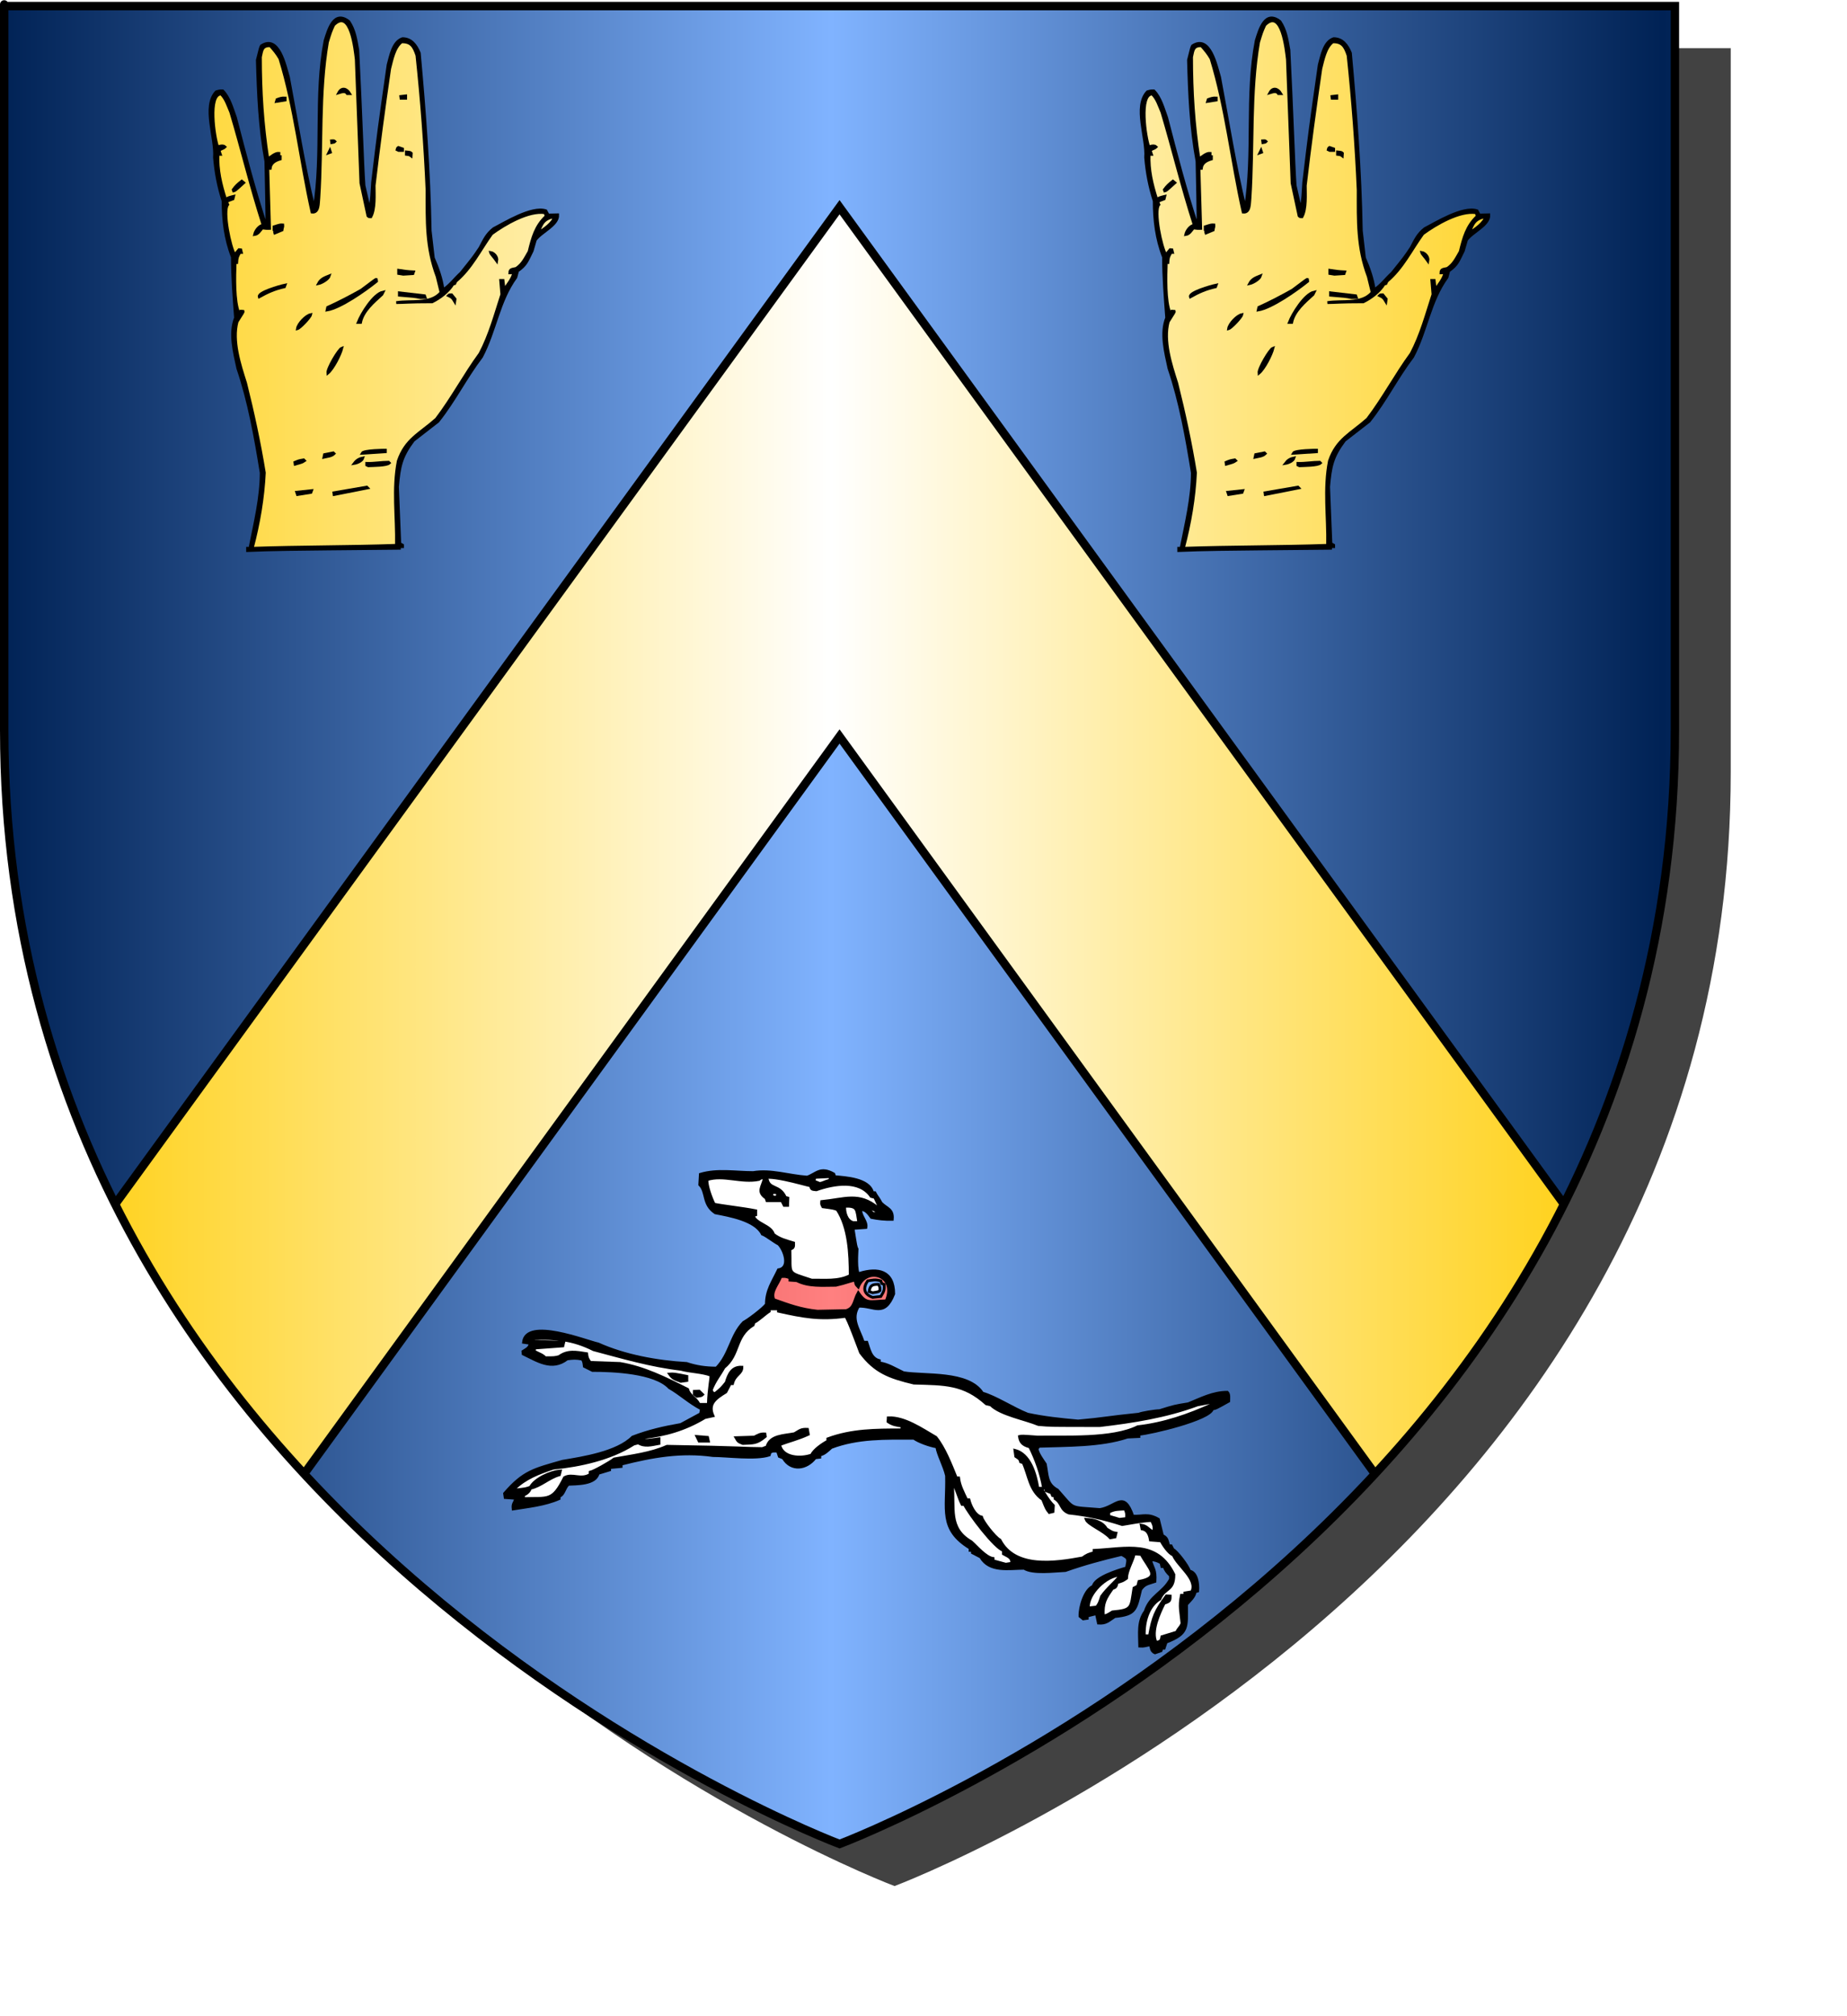 <?xml version="1.0" encoding="UTF-8" standalone="no"?><svg xmlns="http://www.w3.org/2000/svg" xmlns:cc="http://web.resource.org/cc/" xmlns:dc="http://purl.org/dc/elements/1.1/" xmlns:inkscape="http://www.inkscape.org/namespaces/inkscape" xmlns:rdf="http://www.w3.org/1999/02/22-rdf-syntax-ns#" xmlns:sodipodi="http://sodipodi.sourceforge.net/DTD/sodipodi-0.dtd" xmlns:svg="http://www.w3.org/2000/svg" xmlns:xlink="http://www.w3.org/1999/xlink" height="720" id="svg2" inkscape:export-filename="/Users/olivier/Desktop/Blason Rouge/Blason_Vide_3D.png" inkscape:export-xdpi="144" inkscape:export-ydpi="144" inkscape:version="0.44" sodipodi:docbase="D:\Mes documents\Renaud-Notre Lapin" sodipodi:docname="Blason_Vide_3D.svg" sodipodi:version="0.32" version="1.0" width="660">
	<sodipodi:namedview bordercolor="#666666" borderopacity="1.0" gridtolerance="10.0" guidetolerance="10.0" height="660px" id="base" inkscape:current-layer="layer3" inkscape:cx="396.46229" inkscape:cy="478.04383" inkscape:pageopacity="0.0" inkscape:pageshadow="2" inkscape:window-height="712" inkscape:window-width="1024" inkscape:window-x="-4" inkscape:window-y="-4" inkscape:zoom="0.44547727" objecttolerance="10.0" pagecolor="#ffffff" showgrid="false"/>
	<desc id="desc4">Flag of Canton of Valais (Wallis)</desc>
	
	<g id="layer5" style="display:inline"><path d="M 300.000,658.500 C 300.000,658.500 598.500,546.180 598.500,260.728 C 598.500,-24.723 598.500,2.176 598.500,2.176 L 1.500,2.176 L 1.500,260.728 C 1.500,546.180 300.000,658.500 300.000,658.500 z" id="path856" style="display:inline;overflow:visible;visibility:visible;opacity:1;fill:#424242;fill-opacity:1;fill-rule:evenodd;stroke:none;stroke-width:1.5;stroke-linecap:round;stroke-linejoin:round;stroke-miterlimit:4;stroke-dasharray:none;stroke-dashoffset:0;stroke-opacity:1;marker:none;marker-start:none;marker-mid:none;marker-end:none;filter:url(#filter3467)" transform="matrix(1.001,0,0,1,19.356,15.028)"/></g><g id="layer3" inkscape:groupmode="layer" inkscape:label="Fond écu" style="display:inline"><path d="M 300.000,658.500 C 300.000,658.500 598.500,546.180 598.500,260.728 C 598.500,-24.723 598.500,2.176 598.500,2.176 L 1.500,2.176 L 1.500,260.728 C 1.500,546.180 300.000,658.500 300.000,658.500 z" id="path2855" style="fill:url(#linearGradientazur)"/></g>
	<g clip-path="url(#clip1)" id="layer4" inkscape:groupmode="layer" inkscape:label="Meubles" sodipodi:insensitive="true"><g desc="" id="g6" label=""><path d="M 88.468,196.615 C 88.468,196.335 88.468,196.055 88.468,195.795 C 88.749,195.795 89.030,195.795 89.310,195.795 C 91.073,186.905 93.338,177.675 93.338,168.827 C 91.294,156.233 89.030,143.461 84.982,131.547 C 83.739,125.842 81.956,118.934 84.160,113.489 C 83.620,106.122 83.038,98.994 83.038,91.807 C 80.493,85.300 79.712,78.552 79.712,71.786 C 78.028,66.620 77.066,61.415 76.646,56.229 C 77.187,49.262 72.338,38.050 77.267,32.785 C 78.449,32.444 78.449,32.444 79.571,32.444 C 81.936,34.807 82.958,38.731 84.160,42.035 C 87.566,55.209 90.933,68.122 95.282,81.256 C 95.602,80.935 95.001,60.013 95.001,57.611 C 92.777,45.578 92.276,33.445 91.955,21.453 C 93.057,17.008 93.057,17.008 93.398,16.368 C 99.610,12.324 101.854,23.495 103.076,27.579 C 106.042,43.236 108.467,58.912 112.274,74.569 C 115.500,54.728 112.354,34.207 116.161,14.506 C 117.384,10.561 119.347,3.514 124.658,7.699 C 126.722,10.802 127.162,14.005 127.844,17.850 C 128.966,39.532 129.527,58.732 130.068,66.240 C 130.709,69.102 131.371,71.966 132.032,74.848 C 132.934,71.586 132.893,68.302 133.134,65.119 C 135.358,46.479 135.358,46.479 138.684,23.135 C 139.566,20.011 140.367,14.946 143.834,13.805 C 146.919,13.805 148.684,16.127 149.826,18.950 C 151.749,39.953 153.332,61.094 153.713,82.357 C 154.073,85.600 154.454,88.844 154.835,92.087 C 156.318,95.470 157.821,99.574 158.302,103.478 C 160.686,102.097 162.550,99.435 164.713,97.512 C 169.302,91.807 169.302,91.807 171.527,88.483 C 173.090,85.520 173.871,83.678 176.396,81.656 C 180.043,79.794 189.982,73.588 195.052,75.270 C 195.312,75.769 195.593,76.270 195.873,76.791 C 196.995,76.750 198.138,76.730 199.280,76.710 C 199.520,80.354 193.308,82.817 191.285,85.700 C 190.904,86.981 190.523,88.283 190.162,89.584 C 188.359,93.188 188.038,94.610 184.953,96.731 C 184.732,97.492 184.532,98.253 184.331,99.033 C 178.120,107.582 177.018,118.034 172.088,127.384 C 166.417,134.831 162.390,143.079 156.498,150.467 C 153.572,152.730 150.647,154.993 147.722,157.275 C 143.313,163.160 142.692,166.504 142.031,173.832 C 142.291,180.579 142.571,187.346 142.852,194.113 C 143.173,194.293 143.493,194.473 143.834,194.674 C 143.834,194.854 143.834,195.034 143.834,195.234 C 143.454,195.234 143.072,195.234 142.712,195.234 C 142.712,195.414 142.712,195.595 142.712,195.795 C 98.768,196.215 98.768,196.215 88.468,196.615 z" id="path7" style="fill:#000000;stroke:black;stroke-width:1.000"/><path d="M 90.131,195.795 C 92.476,186.965 94.039,177.756 94.460,168.827 C 92.697,157.996 90.392,147.324 87.767,136.834 C 85.643,130.166 82.878,121.697 84.721,114.871 C 86.945,111.387 86.945,111.387 86.865,111.187 C 86.565,111.167 86.264,111.147 85.963,111.126 C 85.743,111.327 85.522,111.527 85.322,111.727 C 83.579,107.563 83.840,98.633 84.020,93.768 C 84.200,93.768 84.380,93.768 84.581,93.768 C 84.681,91.946 84.841,91.627 85.684,90.145 C 85.864,90.145 86.044,90.145 86.244,90.145 C 86.164,89.824 86.084,89.524 86.024,89.224 C 85.803,89.204 85.603,89.183 85.403,89.163 C 84.881,89.765 84.380,90.365 83.880,90.985 C 82.237,88.523 79.471,75.329 81.375,73.047 C 81.095,72.487 81.095,72.487 81.235,71.786 C 81.896,71.525 82.557,71.265 83.238,71.025 C 83.299,70.724 83.379,70.424 83.458,70.124 C 81.796,70.544 81.796,70.544 80.593,71.165 C 78.851,65.719 77.668,60.674 77.888,55.108 C 78.169,55.108 78.449,55.108 78.730,55.108 C 78.590,54.688 78.449,54.268 78.309,53.846 C 78.810,53.026 79.672,53.206 80.393,52.465 C 79.752,51.824 78.469,52.165 77.808,52.525 C 76.526,49.182 74.221,33.565 79.010,33.565 C 80.774,35.328 81.435,37.670 82.477,40.092 C 86.464,53.446 89.691,66.961 94.039,80.414 C 92.596,80.614 91.274,82.357 90.973,83.758 C 92.236,83.578 92.877,82.397 93.679,81.436 C 94.320,81.375 94.740,81.656 96.323,81.576 C 96.103,74.408 95.903,67.261 95.702,60.113 C 95.983,60.113 96.263,60.113 96.544,60.113 C 96.764,58.131 98.387,57.291 100.150,56.770 C 100.150,56.490 100.150,56.209 100.150,55.949 C 99.770,55.949 99.409,55.949 99.048,55.949 C 99.048,55.669 99.048,55.669 99.669,55.449 C 99.669,55.209 99.669,54.968 99.669,54.748 C 98.347,54.627 96.784,56.089 95.702,56.770 C 93.799,44.357 93.057,32.725 93.057,20.352 C 93.618,17.789 93.638,16.307 96.544,16.307 C 97.866,17.809 98.868,18.930 100.010,20.912 C 105.441,38.551 107.385,57.471 111.493,75.749 C 114.037,76.050 113.717,72.366 113.937,70.684 C 115.140,52.165 113.897,33.205 117.002,15.067 C 118.105,11.442 118.105,11.442 119.227,8.940 C 125.359,2.693 126.881,17.749 127.302,21.193 C 127.844,35.928 128.405,50.663 128.966,65.398 C 129.787,69.283 130.629,73.167 131.470,77.071 C 131.812,77.411 131.812,77.411 132.513,77.411 C 134.076,74.569 133.694,69.423 133.694,66.240 C 135.318,52.345 137.222,38.311 139.245,24.516 C 140.047,21.453 140.868,16.828 143.553,14.926 C 146.880,14.926 147.862,16.448 148.983,19.791 C 150.667,35.728 151.890,51.725 152.591,67.901 C 152.591,78.893 152.270,88.303 156.218,98.774 C 156.679,100.655 157.140,102.537 157.601,104.439 C 153.793,108.844 147.020,107.222 141.610,108.063 C 144.395,108.063 146.058,107.784 154.415,107.784 C 157.260,106.402 160.265,104.079 161.848,101.457 C 162.049,101.396 162.269,101.336 162.489,101.277 C 162.610,100.996 162.750,100.715 162.890,100.435 C 168.421,95.810 171.547,89.204 175.695,83.478 C 180.243,80.134 188.860,75.049 194.771,75.970 C 194.891,76.371 195.032,76.791 195.172,77.211 C 191.385,80.695 190.282,84.899 189.060,89.864 C 187.638,92.267 186.816,94.249 184.472,95.850 C 183.170,96.211 182.167,96.011 182.167,97.432 C 182.648,97.412 183.129,97.393 183.630,97.373 C 183.029,99.734 181.546,101.436 180.143,103.478 C 180.003,102.357 179.863,101.256 179.743,100.156 C 179.462,100.156 179.181,100.156 178.901,100.156 C 179.042,101.816 179.181,103.458 179.321,105.140 C 177.018,112.227 175.074,119.575 171.527,126.282 C 165.976,133.870 161.668,142.099 155.937,149.627 C 149.986,154.932 144.956,156.834 142.312,164.642 C 140.347,174.753 141.871,184.342 141.670,194.733 C 124.377,195.335 107.304,195.194 90.131,195.795 z" id="path8" style="fill:url(#linearGradientor);stroke:black;stroke-width:1.000"/><path d="M 106.282,176.595 C 106.182,176.314 106.082,176.034 106.002,175.774 C 107.765,175.573 109.528,175.393 111.292,175.213 C 111.212,175.413 111.132,175.613 111.071,175.834 C 109.468,176.074 107.865,176.334 106.282,176.595 z" id="path9" style="fill:#000000;stroke:black;stroke-width:1.000"/><path d="M 119.367,176.595 C 119.327,176.374 119.307,176.175 119.287,175.974 C 123.194,175.294 127.122,174.613 131.050,173.952 C 131.130,174.032 131.230,174.132 131.330,174.232 C 127.342,175.013 123.355,175.794 119.367,176.595 z" id="path10" style="fill:#000000;stroke:black;stroke-width:1.000"/><path d="M 131.610,166.324 C 131.410,166.224 131.230,166.123 131.050,166.044 C 131.050,165.844 131.050,165.663 131.050,165.483 C 133.775,165.563 136.280,165.063 138.825,165.063 C 138.905,165.143 139.005,165.243 139.105,165.343 C 138.184,166.264 133.213,166.244 131.610,166.324 z" id="path11" style="fill:#000000;stroke:black;stroke-width:1.000"/><path d="M 105.441,165.763 C 105.400,165.543 105.380,165.323 105.360,165.123 C 106.843,164.502 106.843,164.502 108.507,164.222 C 108.586,164.302 108.687,164.402 108.787,164.502 C 107.945,165.063 107.945,165.063 105.441,165.763 z" id="path12" style="fill:#000000;stroke:black;stroke-width:1.000"/><path d="M 126.601,165.483 C 127.423,164.382 128.304,163.821 129.667,163.541 C 129.346,164.602 127.623,165.323 126.601,165.483 z" id="path13" style="fill:#000000;stroke:black;stroke-width:1.000"/><path d="M 115.740,163.261 C 115.801,162.940 115.860,162.641 115.941,162.340 C 116.983,162.120 118.025,161.920 119.086,161.720 C 119.167,161.799 119.268,161.900 119.367,161.999 C 118.445,162.920 116.963,162.981 115.740,163.261 z" id="path14" style="fill:#000000;stroke:black;stroke-width:1.000"/><path d="M 129.386,161.859 C 129.928,160.779 137.662,160.758 137.703,160.758 C 137.703,160.938 137.703,161.118 137.703,161.319 C 134.937,161.500 132.152,161.680 129.386,161.859 z" id="path15" style="fill:#000000;stroke:black;stroke-width:1.000"/><path d="M 117.143,133.229 C 116.963,131.608 121.071,124.701 122.153,124.320 C 121.591,126.603 119.047,131.648 117.143,133.229 z" id="path16" style="fill:#000000;stroke:black;stroke-width:1.000"/><path d="M 106.282,117.373 C 106.543,115.612 109.348,112.688 111.012,112.368 C 110.791,113.369 107.184,117.133 106.282,117.373 z" id="path17" style="fill:#000000;stroke:black;stroke-width:1.000"/><path d="M 127.983,115.151 C 129.186,112.027 133.514,105.021 136.880,104.300 C 136.740,104.579 136.601,104.860 136.460,105.140 C 133.474,107.863 129.707,110.987 128.826,115.151 C 128.545,115.151 128.264,115.151 127.983,115.151 z" id="path18" style="fill:#000000;stroke:black;stroke-width:1.000"/><path d="M 116.863,110.706 C 116.923,110.386 116.983,110.086 117.063,109.785 C 121.171,107.923 125.118,105.861 129.106,103.619 C 134.256,99.734 134.256,99.734 134.456,99.795 C 134.476,99.995 134.496,100.215 134.537,100.435 C 130.389,103.779 121.652,109.905 116.863,110.706 z" id="path19" style="fill:#000000;stroke:black;stroke-width:1.000"/><path d="M 162.489,107.643 C 161.648,106.241 161.507,106.181 160.245,105.561 C 160.526,105.280 160.526,105.280 161.367,105.280 C 161.768,105.781 162.189,106.281 162.610,106.802 C 162.570,107.083 162.530,107.362 162.489,107.643 z" id="path20" style="fill:#000000;stroke:black;stroke-width:1.000"/><path d="M 150.226,106.261 C 148.002,105.841 148.002,105.841 142.712,105.421 C 142.712,105.140 142.712,104.860 142.712,104.579 C 145.698,104.920 148.684,105.260 151.689,105.621 C 151.749,105.821 151.829,106.041 151.910,106.261 C 151.348,106.261 150.787,106.261 150.226,106.261 z" id="path21" style="fill:#000000;stroke:black;stroke-width:1.000"/><path d="M 92.636,105.981 C 92.135,104.439 99.890,102.218 101.834,101.816 C 101.753,102.017 101.674,102.218 101.614,102.418 C 98.107,103.198 95.642,104.320 92.636,105.981 z" id="path22" style="fill:#000000;stroke:black;stroke-width:1.000"/><path d="M 113.797,101.277 C 114.659,99.635 116.021,99.174 117.684,98.494 C 117.343,99.655 114.979,101.036 113.797,101.277 z" id="path23" style="fill:#000000;stroke:black;stroke-width:1.000"/><path d="M 144.115,97.932 C 143.553,97.833 142.993,97.732 142.451,97.652 C 142.451,97.272 142.451,96.892 142.451,96.531 C 144.075,96.791 145.777,97.012 147.722,97.092 C 147.641,97.292 147.581,97.492 147.521,97.712 C 146.379,97.773 145.237,97.853 144.115,97.932 z" id="path24" style="fill:#000000;stroke:black;stroke-width:1.000"/><path d="M 177.518,93.208 C 176.537,91.807 175.415,90.706 175.274,90.145 C 176.416,90.304 177.819,91.706 177.518,93.208 z" id="path25" style="fill:#000000;stroke:black;stroke-width:1.000"/><path d="M 98.207,83.197 C 98.066,82.777 98.066,82.777 98.407,82.276 C 98.248,82.196 98.086,82.136 97.926,82.076 C 97.926,81.696 97.926,81.335 97.926,80.975 C 100.150,80.275 100.150,80.275 101.052,80.335 C 101.133,80.975 100.852,81.375 100.772,82.136 C 99.910,82.476 99.048,82.837 98.207,83.197 z" id="path26" style="fill:#000000;stroke:black;stroke-width:1.000"/><path d="M 192.267,83.197 C 193.629,79.713 194.190,78.172 198.097,77.351 C 197.857,79.533 194.210,82.016 192.267,83.197 z" id="path27" style="fill:url(#linearGradientor);stroke:black;stroke-width:1.000"/><path d="M 83.458,68.181 C 83.399,68.042 83.359,67.901 83.319,67.761 C 84.281,66.420 85.061,65.739 86.385,64.698 C 86.605,64.879 86.846,65.059 87.086,65.259 C 84.020,68.042 84.020,68.042 83.458,68.181 z" id="path28" style="fill:#000000;stroke:black;stroke-width:1.000"/><path d="M 146.900,55.669 C 146.339,55.248 146.339,55.248 145.217,55.108 C 145.217,54.828 145.217,54.547 145.217,54.268 C 146.620,54.407 146.620,54.407 146.960,54.748 C 146.940,55.048 146.919,55.348 146.900,55.669 z" id="path29" style="fill:#000000;stroke:black;stroke-width:1.000"/><path d="M 117.424,54.547 C 117.544,54.268 117.684,53.987 117.825,53.727 C 117.885,53.927 117.944,54.127 118.025,54.327 C 117.825,54.387 117.624,54.468 117.424,54.547 z" id="path30" style="fill:#000000;stroke:black;stroke-width:1.000"/><path d="M 142.451,53.727 C 142.251,53.626 142.071,53.527 141.890,53.446 C 142.031,52.886 142.031,52.886 142.371,52.666 C 142.852,52.826 143.333,52.986 143.834,53.166 C 143.834,53.347 143.834,53.527 143.834,53.727 C 143.373,53.727 142.912,53.727 142.451,53.727 z" id="path31" style="fill:#000000;stroke:black;stroke-width:1.000"/><path d="M 118.526,50.944 C 118.486,50.723 118.466,50.503 118.445,50.303 C 119.367,50.243 119.367,50.243 119.648,50.523 C 119.367,50.804 119.367,50.804 118.526,50.944 z" id="path32" style="fill:#000000;stroke:black;stroke-width:1.000"/><path d="M 98.768,36.208 C 98.828,35.988 98.889,35.768 98.968,35.568 C 100.091,35.187 100.571,34.947 101.894,35.007 C 101.894,35.227 101.894,35.467 101.894,35.708 C 100.852,35.867 99.810,36.028 98.768,36.208 z" id="path33" style="fill:#000000;stroke:black;stroke-width:1.000"/><path d="M 143.273,35.087 C 143.233,34.867 143.213,34.647 143.193,34.447 C 143.774,34.367 144.355,34.306 144.956,34.246 C 144.956,34.526 144.956,34.807 144.956,35.087 C 144.395,35.087 143.834,35.087 143.273,35.087 z" id="path34" style="fill:#000000;stroke:black;stroke-width:1.000"/><path d="M 124.096,33.425 C 123.376,32.244 121.852,32.905 121.031,33.145 C 122.092,31.143 123.855,31.584 124.938,33.425 C 124.658,33.425 124.377,33.425 124.096,33.425 z" id="path35" style="fill:#000000;stroke:black;stroke-width:1.000"/></g><g desc="" id="g7" label=""><path d="M 421.202,196.615 C 421.202,196.335 421.202,196.055 421.202,195.795 C 421.483,195.795 421.763,195.795 422.043,195.795 C 423.806,186.905 426.071,177.675 426.071,168.827 C 424.027,156.233 421.763,143.461 417.715,131.547 C 416.473,125.842 414.689,118.934 416.894,113.489 C 416.353,106.122 415.772,98.994 415.772,91.807 C 413.227,85.300 412.445,78.552 412.445,71.786 C 410.762,66.620 409.800,61.415 409.380,56.229 C 409.920,49.262 405.071,38.050 410.001,32.785 C 411.183,32.444 411.183,32.444 412.305,32.444 C 414.669,34.807 415.691,38.731 416.894,42.035 C 420.300,55.209 423.666,68.122 428.015,81.256 C 428.336,80.935 427.734,60.013 427.734,57.611 C 425.510,45.578 425.009,33.445 424.689,21.453 C 425.791,17.008 425.791,17.008 426.131,16.368 C 432.343,12.324 434.587,23.495 435.810,27.579 C 438.775,43.236 441.200,58.912 445.007,74.569 C 448.233,54.728 445.087,34.207 448.894,14.506 C 450.117,10.561 452.081,3.514 457.391,7.699 C 459.455,10.802 459.895,14.005 460.577,17.850 C 461.699,39.532 462.260,58.732 462.802,66.240 C 463.443,69.102 464.104,71.966 464.765,74.848 C 465.667,71.586 465.626,68.302 465.867,65.119 C 468.091,46.479 468.091,46.479 471.418,23.135 C 472.299,20.011 473.100,14.946 476.567,13.805 C 479.654,13.805 481.417,16.127 482.559,18.950 C 484.483,39.953 486.066,61.094 486.446,82.357 C 486.806,85.600 487.188,88.844 487.568,92.087 C 489.052,95.470 490.554,99.574 491.035,103.478 C 493.419,102.097 495.283,99.435 497.447,97.512 C 502.036,91.807 502.036,91.807 504.260,88.483 C 505.823,85.520 506.605,83.678 509.130,81.656 C 512.777,79.794 522.715,73.588 527.785,75.270 C 528.046,75.769 528.326,76.270 528.606,76.791 C 529.728,76.750 530.871,76.730 532.013,76.710 C 532.253,80.354 526.041,82.817 524.018,85.700 C 523.637,86.981 523.257,88.283 522.895,89.584 C 521.092,93.188 520.772,94.610 517.686,96.731 C 517.465,97.492 517.265,98.253 517.065,99.033 C 510.853,107.582 509.751,118.034 504.821,127.384 C 499.150,134.831 495.123,143.079 489.232,150.467 C 486.306,152.730 483.380,154.993 480.455,157.275 C 476.047,163.160 475.425,166.504 474.764,173.832 C 475.024,180.579 475.305,187.346 475.586,194.113 C 475.906,194.293 476.227,194.473 476.567,194.674 C 476.567,194.854 476.567,195.034 476.567,195.234 C 476.187,195.234 475.806,195.234 475.445,195.234 C 475.445,195.414 475.445,195.595 475.445,195.795 C 431.502,196.215 431.502,196.215 421.202,196.615 z" id="path36" style="fill:#000000;stroke:black;stroke-width:1.000"/><path d="M 422.865,195.795 C 425.209,186.965 426.772,177.756 427.194,168.827 C 425.430,157.996 423.125,147.324 420.501,136.834 C 418.376,130.166 415.611,121.697 417.454,114.871 C 419.678,111.387 419.678,111.387 419.599,111.187 C 419.298,111.167 418.997,111.147 418.697,111.126 C 418.477,111.327 418.256,111.527 418.056,111.727 C 416.312,107.563 416.573,98.633 416.753,93.768 C 416.934,93.768 417.114,93.768 417.315,93.768 C 417.414,91.946 417.575,91.627 418.417,90.145 C 418.597,90.145 418.777,90.145 418.978,90.145 C 418.897,89.824 418.817,89.524 418.757,89.224 C 418.537,89.204 418.336,89.183 418.136,89.163 C 417.615,89.765 417.114,90.365 416.613,90.985 C 414.970,88.523 412.204,75.329 414.108,73.047 C 413.828,72.487 413.828,72.487 413.968,71.786 C 414.630,71.525 415.291,71.265 415.972,71.025 C 416.031,70.724 416.112,70.424 416.192,70.124 C 414.529,70.544 414.529,70.544 413.327,71.165 C 411.584,65.719 410.401,60.674 410.621,55.108 C 410.902,55.108 411.183,55.108 411.463,55.108 C 411.323,54.688 411.183,54.268 411.042,53.846 C 411.543,53.026 412.405,53.206 413.126,52.465 C 412.485,51.824 411.203,52.165 410.541,52.525 C 409.259,49.182 406.954,33.565 411.743,33.565 C 413.507,35.328 414.169,37.670 415.210,40.092 C 419.198,53.446 422.424,66.961 426.772,80.414 C 425.330,80.614 424.007,82.357 423.707,83.758 C 424.969,83.578 425.610,82.397 426.412,81.436 C 427.053,81.375 427.473,81.656 429.056,81.576 C 428.836,74.408 428.636,67.261 428.435,60.113 C 428.716,60.113 428.997,60.113 429.277,60.113 C 429.497,58.131 431.120,57.291 432.884,56.770 C 432.884,56.490 432.884,56.209 432.884,55.949 C 432.503,55.949 432.143,55.949 431.781,55.949 C 431.781,55.669 431.781,55.669 432.403,55.449 C 432.403,55.209 432.403,54.968 432.403,54.748 C 431.081,54.627 429.517,56.089 428.435,56.770 C 426.532,44.357 425.791,32.725 425.791,20.352 C 426.351,17.789 426.371,16.307 429.277,16.307 C 430.600,17.809 431.601,18.930 432.744,20.912 C 438.174,38.551 440.118,57.471 444.226,75.749 C 446.771,76.050 446.450,72.366 446.670,70.684 C 447.873,52.165 446.630,33.205 449.736,15.067 C 450.838,11.442 450.838,11.442 451.960,8.940 C 458.092,2.693 459.615,17.749 460.036,21.193 C 460.577,35.928 461.138,50.663 461.699,65.398 C 462.521,69.283 463.362,73.167 464.203,77.071 C 464.545,77.411 464.545,77.411 465.246,77.411 C 466.809,74.569 466.428,69.423 466.428,66.240 C 468.052,52.345 469.955,38.311 471.978,24.516 C 472.780,21.453 473.601,16.828 476.287,14.926 C 479.613,14.926 480.596,16.448 481.717,19.791 C 483.400,35.728 484.623,51.725 485.324,67.901 C 485.324,78.893 485.003,88.303 488.951,98.774 C 489.412,100.655 489.873,102.537 490.334,104.439 C 486.527,108.844 479.753,107.222 474.343,108.063 C 477.129,108.063 478.791,107.784 487.148,107.784 C 489.993,106.402 492.998,104.079 494.581,101.457 C 494.782,101.396 495.002,101.336 495.223,101.277 C 495.343,100.996 495.483,100.715 495.624,100.435 C 501.154,95.810 504.280,89.204 508.429,83.478 C 512.977,80.134 521.593,75.049 527.505,75.970 C 527.625,76.371 527.765,76.791 527.905,77.211 C 524.118,80.695 523.016,84.899 521.793,89.864 C 520.371,92.267 519.549,94.249 517.205,95.850 C 515.903,96.211 514.900,96.011 514.900,97.432 C 515.381,97.412 515.862,97.393 516.363,97.373 C 515.763,99.734 514.279,101.436 512.877,103.478 C 512.737,102.357 512.596,101.256 512.476,100.156 C 512.195,100.156 511.914,100.156 511.635,100.156 C 511.775,101.816 511.914,103.458 512.055,105.140 C 509.751,112.227 507.807,119.575 504.260,126.282 C 498.709,133.870 494.401,142.099 488.670,149.627 C 482.719,154.932 477.689,156.834 475.045,164.642 C 473.081,174.753 474.604,184.342 474.404,194.733 C 457.110,195.335 440.037,195.194 422.865,195.795 z" id="path37" style="fill:url(#linearGradientor);stroke:black;stroke-width:1.000"/><path d="M 439.016,176.595 C 438.915,176.314 438.816,176.034 438.735,175.774 C 440.498,175.573 442.262,175.393 444.025,175.213 C 443.945,175.413 443.865,175.613 443.805,175.834 C 442.202,176.074 440.599,176.334 439.016,176.595 z" id="path38" style="fill:#000000;stroke:black;stroke-width:1.000"/><path d="M 452.100,176.595 C 452.061,176.374 452.041,176.175 452.021,175.974 C 455.928,175.294 459.855,174.613 463.783,173.952 C 463.863,174.032 463.963,174.132 464.063,174.232 C 460.076,175.013 456.088,175.794 452.100,176.595 z" id="path39" style="fill:#000000;stroke:black;stroke-width:1.000"/><path d="M 464.344,166.324 C 464.144,166.224 463.963,166.123 463.783,166.044 C 463.783,165.844 463.783,165.663 463.783,165.483 C 466.508,165.563 469.013,165.063 471.558,165.063 C 471.638,165.143 471.738,165.243 471.838,165.343 C 470.917,166.264 465.947,166.244 464.344,166.324 z" id="path40" style="fill:#000000;stroke:black;stroke-width:1.000"/><path d="M 438.174,165.763 C 438.135,165.543 438.114,165.323 438.094,165.123 C 439.576,164.502 439.576,164.502 441.240,164.222 C 441.320,164.302 441.420,164.402 441.521,164.502 C 440.678,165.063 440.678,165.063 438.174,165.763 z" id="path41" style="fill:#000000;stroke:black;stroke-width:1.000"/><path d="M 459.335,165.483 C 460.156,164.382 461.037,163.821 462.400,163.541 C 462.080,164.602 460.356,165.323 459.335,165.483 z" id="path42" style="fill:#000000;stroke:black;stroke-width:1.000"/><path d="M 448.473,163.261 C 448.534,162.940 448.594,162.641 448.674,162.340 C 449.716,162.120 450.758,161.920 451.820,161.720 C 451.900,161.799 452.001,161.900 452.100,161.999 C 451.178,162.920 449.696,162.981 448.473,163.261 z" id="path43" style="fill:#000000;stroke:black;stroke-width:1.000"/><path d="M 462.120,161.859 C 462.661,160.779 470.395,160.758 470.436,160.758 C 470.436,160.938 470.436,161.118 470.436,161.319 C 467.670,161.500 464.885,161.680 462.120,161.859 z" id="path44" style="fill:#000000;stroke:black;stroke-width:1.000"/><path d="M 449.876,133.229 C 449.696,131.608 453.804,124.701 454.886,124.320 C 454.325,126.603 451.780,131.648 449.876,133.229 z" id="path45" style="fill:#000000;stroke:black;stroke-width:1.000"/><path d="M 439.016,117.373 C 439.277,115.612 442.081,112.688 443.745,112.368 C 443.524,113.369 439.918,117.133 439.016,117.373 z" id="path46" style="fill:#000000;stroke:black;stroke-width:1.000"/><path d="M 460.717,115.151 C 461.919,112.027 466.247,105.021 469.614,104.300 C 469.474,104.579 469.334,104.860 469.194,105.140 C 466.208,107.863 462.440,110.987 461.559,115.151 C 461.278,115.151 460.997,115.151 460.717,115.151 z" id="path47" style="fill:#000000;stroke:black;stroke-width:1.000"/><path d="M 449.596,110.706 C 449.656,110.386 449.716,110.086 449.797,109.785 C 453.904,107.923 457.851,105.861 461.840,103.619 C 466.989,99.734 466.989,99.734 467.189,99.795 C 467.209,99.995 467.229,100.215 467.270,100.435 C 463.122,103.779 454.385,109.905 449.596,110.706 z" id="path48" style="fill:#000000;stroke:black;stroke-width:1.000"/><path d="M 495.223,107.643 C 494.381,106.241 494.241,106.181 492.978,105.561 C 493.259,105.280 493.259,105.280 494.100,105.280 C 494.502,105.781 494.923,106.281 495.343,106.802 C 495.303,107.083 495.263,107.362 495.223,107.643 z" id="path49" style="fill:#000000;stroke:black;stroke-width:1.000"/><path d="M 482.959,106.261 C 480.735,105.841 480.735,105.841 475.445,105.421 C 475.445,105.140 475.445,104.860 475.445,104.579 C 478.431,104.920 481.417,105.260 484.422,105.621 C 484.483,105.821 484.562,106.041 484.643,106.261 C 484.081,106.261 483.521,106.261 482.959,106.261 z" id="path50" style="fill:#000000;stroke:black;stroke-width:1.000"/><path d="M 425.370,105.981 C 424.869,104.439 432.624,102.218 434.567,101.816 C 434.487,102.017 434.407,102.218 434.347,102.418 C 430.841,103.198 428.375,104.320 425.370,105.981 z" id="path51" style="fill:#000000;stroke:black;stroke-width:1.000"/><path d="M 446.530,101.277 C 447.392,99.635 448.754,99.174 450.418,98.494 C 450.076,99.655 447.713,101.036 446.530,101.277 z" id="path52" style="fill:#000000;stroke:black;stroke-width:1.000"/><path d="M 476.848,97.932 C 476.287,97.833 475.726,97.732 475.185,97.652 C 475.185,97.272 475.185,96.892 475.185,96.531 C 476.808,96.791 478.511,97.012 480.455,97.092 C 480.375,97.292 480.315,97.492 480.254,97.712 C 479.112,97.773 477.970,97.853 476.848,97.932 z" id="path53" style="fill:#000000;stroke:black;stroke-width:1.000"/><path d="M 510.252,93.208 C 509.270,91.807 508.148,90.706 508.007,90.145 C 509.150,90.304 510.552,91.706 510.252,93.208 z" id="path54" style="fill:#000000;stroke:black;stroke-width:1.000"/><path d="M 430.940,83.197 C 430.800,82.777 430.800,82.777 431.140,82.276 C 430.981,82.196 430.820,82.136 430.660,82.076 C 430.660,81.696 430.660,81.335 430.660,80.975 C 432.884,80.275 432.884,80.275 433.786,80.335 C 433.866,80.975 433.586,81.375 433.505,82.136 C 432.644,82.476 431.781,82.837 430.940,83.197 z" id="path55" style="fill:#000000;stroke:black;stroke-width:1.000"/><path d="M 525.000,83.197 C 526.362,79.713 526.924,78.172 530.831,77.351 C 530.591,79.533 526.944,82.016 525.000,83.197 z" id="path56" style="fill:url(#linearGradientor);stroke:black;stroke-width:1.000"/><path d="M 416.192,68.181 C 416.132,68.042 416.092,67.901 416.052,67.761 C 417.014,66.420 417.795,65.739 419.118,64.698 C 419.338,64.879 419.579,65.059 419.819,65.259 C 416.753,68.042 416.753,68.042 416.192,68.181 z" id="path57" style="fill:#000000;stroke:black;stroke-width:1.000"/><path d="M 479.633,55.669 C 479.072,55.248 479.072,55.248 477.950,55.108 C 477.950,54.828 477.950,54.547 477.950,54.268 C 479.353,54.407 479.353,54.407 479.694,54.748 C 479.674,55.048 479.654,55.348 479.633,55.669 z" id="path58" style="fill:#000000;stroke:black;stroke-width:1.000"/><path d="M 450.157,54.547 C 450.277,54.268 450.418,53.987 450.558,53.727 C 450.618,53.927 450.678,54.127 450.758,54.327 C 450.558,54.387 450.357,54.468 450.157,54.547 z" id="path59" style="fill:#000000;stroke:black;stroke-width:1.000"/><path d="M 475.185,53.727 C 474.984,53.626 474.804,53.527 474.624,53.446 C 474.764,52.886 474.764,52.886 475.105,52.666 C 475.586,52.826 476.066,52.986 476.567,53.166 C 476.567,53.347 476.567,53.527 476.567,53.727 C 476.106,53.727 475.645,53.727 475.185,53.727 z" id="path60" style="fill:#000000;stroke:black;stroke-width:1.000"/><path d="M 451.259,50.944 C 451.219,50.723 451.199,50.503 451.178,50.303 C 452.100,50.243 452.100,50.243 452.381,50.523 C 452.100,50.804 452.100,50.804 451.259,50.944 z" id="path61" style="fill:#000000;stroke:black;stroke-width:1.000"/><path d="M 431.502,36.208 C 431.561,35.988 431.622,35.768 431.702,35.568 C 432.824,35.187 433.305,34.947 434.627,35.007 C 434.627,35.227 434.627,35.467 434.627,35.708 C 433.586,35.867 432.543,36.028 431.502,36.208 z" id="path62" style="fill:#000000;stroke:black;stroke-width:1.000"/><path d="M 476.007,35.087 C 475.966,34.867 475.946,34.647 475.926,34.447 C 476.507,34.367 477.088,34.306 477.689,34.246 C 477.689,34.526 477.689,34.807 477.689,35.087 C 477.129,35.087 476.567,35.087 476.007,35.087 z" id="path63" style="fill:#000000;stroke:black;stroke-width:1.000"/><path d="M 456.830,33.425 C 456.109,32.244 454.586,32.905 453.764,33.145 C 454.826,31.143 456.589,31.584 457.671,33.425 C 457.391,33.425 457.110,33.425 456.830,33.425 z" id="path64" style="fill:#000000;stroke:black;stroke-width:1.000"/></g><g desc="" id="g8" label=""><path d="M 412.709,590.238 C 411.320,589.647 411.439,588.463 411.084,587.339 C 409.400,587.606 408.927,587.961 407.273,587.843 C 407.214,583.288 406.564,579.059 409.223,575.451 C 411.055,569.743 415.604,568.915 418.263,563.946 C 418.263,563.532 418.263,563.118 418.263,562.704 C 416.904,561.344 416.520,560.870 415.988,559.421 C 415.722,559.421 415.457,559.421 415.190,559.421 C 415.073,558.948 414.954,558.504 414.866,558.061 C 413.241,557.203 412.650,557.085 411.084,556.966 C 411.941,560.278 412.974,560.278 412.709,564.745 C 410.228,565.602 409.075,565.543 407.598,567.643 C 405.855,574.859 405.884,576.544 398.351,577.284 C 396.047,578.792 395.219,579.828 392.502,579.620 C 392.266,578.497 392.029,577.373 391.792,576.250 C 390.700,576.515 389.607,576.782 388.513,577.078 C 388.513,577.343 388.513,577.610 388.513,577.906 C 388.012,577.964 387.538,578.024 387.066,578.112 C 386.682,577.787 386.298,577.462 385.913,577.166 C 385.796,573.854 387.716,567.554 390.641,566.489 C 391.261,563.325 399.326,560.841 402.547,559.924 C 403.196,556.552 403.403,556.522 400.803,555.103 C 393.801,556.760 387.421,558.474 380.714,560.841 C 376.696,561.018 369.075,562.053 365.943,560.042 C 360.507,560.042 353.623,561.521 350.433,556.020 C 349.428,555.488 348.453,554.985 347.478,554.482 C 347.478,554.186 347.478,553.920 347.478,553.654 C 347.183,553.654 346.917,553.654 346.651,553.654 C 346.651,553.388 346.651,553.122 346.651,552.855 C 335.543,546.083 338.556,539.014 338.232,526.977 C 337.405,523.399 335.218,519.584 334.745,516.685 C 332.205,516.271 328.275,514.851 326.562,513.609 C 316.281,513.609 306.592,513.285 297.049,516.893 C 295.660,518.105 294.655,519.229 292.942,519.584 C 292.942,519.850 292.942,520.116 292.942,520.382 C 292.381,520.441 291.819,520.501 291.288,520.589 C 288.245,524.581 282.720,525.440 279.884,520.677 C 279.412,520.471 278.939,520.264 278.466,520.086 C 278.260,519.465 278.053,518.844 277.846,518.223 C 276.103,518.134 276.103,518.134 275.158,518.637 C 275.069,518.933 274.981,519.258 274.891,519.584 C 269.958,521.210 259.765,519.790 254.773,519.790 C 243.370,518.193 233.059,520.028 221.951,522.866 C 221.951,523.133 221.951,523.399 221.951,523.695 C 220.563,523.813 219.203,523.931 217.844,524.079 C 217.844,524.345 217.844,524.612 217.844,524.907 C 216.456,525.321 215.097,525.735 213.738,526.149 C 212.851,530.141 205.880,529.876 203.073,530.053 C 201.536,531.532 201.596,533.720 199.794,534.371 C 199.794,534.637 199.794,534.903 199.794,535.170 C 194.683,537.418 188.715,538.008 183.368,538.867 C 183.132,536.678 183.900,536.944 184.284,535.051 C 183.013,534.963 181.743,534.874 180.502,534.785 C 180.413,534.283 180.354,533.809 180.296,533.336 C 187.120,525.469 190.754,524.760 201.035,521.832 C 208.273,520.618 220.503,518.756 226.057,513.195 C 231.700,511.006 237.224,509.765 243.280,508.700 C 245.615,507.428 247.978,506.157 250.341,504.885 C 250.430,504.294 250.548,503.702 250.666,503.139 C 246.383,500.951 243.280,497.905 239.174,495.539 C 234.004,489.979 219.055,489.388 211.700,489.388 C 210.725,488.885 209.750,488.412 208.804,487.939 C 208.597,486.312 208.597,486.312 208.095,485.365 C 205.732,484.892 204.786,485.010 202.660,485.276 C 197.165,489.536 191.965,485.868 186.943,483.502 C 186.913,483.206 186.884,482.910 186.854,482.615 C 188.331,481.639 189.069,481.491 189.543,479.717 C 188.715,479.569 187.888,479.450 187.060,479.332 C 188.035,470.459 209.455,479.006 213.738,479.924 C 223.103,484.153 234.713,486.312 245.349,486.903 C 248.746,488.056 252.174,488.559 256.014,488.559 C 260.889,483.591 261.125,476.906 265.734,472.205 C 267.299,471.435 272.972,467.147 273.858,465.757 C 273.858,460.818 276.073,457.831 278.170,453.454 C 282.572,452.773 280.327,446.356 278.260,444.285 C 276.280,443.250 273.887,441.240 272.410,440.707 C 269.899,435.650 260.563,434.082 255.600,433.106 C 251.021,430.060 252.705,425.713 250.046,423.051 C 250.105,421.808 250.165,420.566 250.253,419.354 C 256.398,417.520 262.631,418.732 269.131,418.732 C 275.601,417.668 281.686,419.886 288.422,420.359 C 291.642,419.295 293.060,416.485 297.935,419.235 C 298.024,419.531 298.142,419.856 298.260,420.182 C 301.953,420.566 310.579,420.892 311.820,425.919 C 312.086,425.919 312.352,425.919 312.588,425.919 C 313.208,427.162 314.035,427.960 314.863,429.617 C 316.813,431.627 319.206,431.746 318.851,435.442 C 315.986,435.502 313.859,435.236 311.406,434.762 C 310.372,433.342 309.250,431.805 307.595,431.953 C 307.448,434.378 309.841,436.064 309.428,438.341 C 307.891,438.430 306.354,438.548 304.819,438.666 C 305.853,445.232 305.853,445.232 306.266,446.060 C 306.266,446.859 305.616,454.016 307.093,455.495 C 307.152,455.199 307.212,454.932 307.300,454.667 C 313.652,452.773 319.354,453.750 319.354,462.060 C 316.015,470.578 312.293,466.201 306.768,466.467 C 303.932,471.021 306.886,474.511 308.511,479.332 C 308.925,479.332 309.338,479.332 309.752,479.332 C 310.579,481.698 311.082,485.099 314.242,485.897 C 314.242,486.164 314.242,486.430 314.242,486.725 C 317.079,487.021 319.945,488.825 322.869,490.216 C 330.639,491.487 346.001,489.683 351.053,497.491 C 355.839,498.851 361.895,502.903 367.183,505.003 C 373.062,506.275 379.001,506.895 385.234,507.458 C 394.659,506.630 395.072,506.215 406.978,505.003 C 407.805,504.589 412.709,503.761 414.363,503.761 C 419.681,502.105 419.681,502.105 424.615,501.306 C 429.194,499.472 433.360,497.195 438.559,497.195 C 439.297,497.935 439.061,499.088 439.061,500.360 C 434.453,502.933 434.453,502.933 433.241,503.139 C 432.444,506.807 411.468,511.805 406.978,512.190 C 406.978,512.456 406.978,512.722 406.978,512.989 C 405.589,513.047 404.230,513.106 402.871,513.195 C 393.329,516.389 381.068,516.123 371.260,516.478 C 371.024,516.774 370.788,517.069 370.551,517.395 C 371.024,519.377 372.264,520.944 373.535,522.866 C 374.333,526.919 373.890,529.935 377.848,532.094 C 384.318,539.340 381.718,538.127 393.033,539.074 C 398.853,538.216 401.542,531.946 404.792,541.439 C 408.603,541.587 410.169,540.404 413.950,542.563 C 414.423,544.486 414.895,546.408 415.368,548.330 C 417.140,549.306 416.934,549.691 417.643,552.027 C 417.909,552.027 418.174,552.027 418.470,552.027 C 418.677,552.471 418.913,552.914 419.149,553.358 C 420.242,553.684 424.526,559.125 425.028,561.048 C 427.628,561.461 428.189,565.455 427.983,568.145 C 427.657,568.235 427.362,568.323 427.066,568.441 C 426.830,570.216 425.235,571.576 423.994,572.967 C 423.994,581.070 424.792,583.347 416.697,586.423 C 416.461,587.133 416.224,587.843 415.988,588.582 C 415.722,588.582 415.457,588.582 415.190,588.582 C 415.073,588.878 414.954,589.174 414.866,589.499 C 414.127,589.735 413.418,589.972 412.709,590.238 z" id="path65" style="fill:#000000;stroke:black;stroke-width:1.000"/><path d="M 413.122,586.542 C 411.172,582.607 414.245,576.042 415.988,572.552 C 417.909,571.843 418.145,571.813 418.145,569.979 C 417.702,569.950 417.259,569.920 416.816,569.891 C 412.827,575.332 411.970,577.403 410.759,584.146 C 410.138,584.146 409.518,584.146 408.898,584.146 C 408.720,579.178 410.228,573.617 414.452,571.015 C 416.195,566.815 419.475,568.323 419.475,562.290 C 413.388,549.779 402.635,553.092 390.965,553.654 C 390.965,553.920 390.965,554.186 390.965,554.482 C 388.986,554.985 388.365,555.251 386.859,556.345 C 377.140,558.149 362.693,560.338 357.316,549.957 C 355.484,548.981 351.082,543.273 350.758,541.765 C 348.246,541.203 346.711,537.476 346.237,535.584 C 345.942,535.584 345.676,535.584 345.410,535.584 C 344.111,532.774 342.899,530.615 342.545,527.776 C 342.250,527.776 341.983,527.776 341.718,527.776 C 339.709,522.866 337.522,517.158 334.421,513.285 C 329.280,510.297 323.282,506.097 317.404,506.304 C 317.374,506.747 317.345,507.191 317.315,507.665 C 318.970,508.789 320.181,508.937 322.455,509.291 C 322.338,509.735 322.219,510.179 322.131,510.622 C 312.884,510.652 304.464,510.622 295.808,513.817 C 295.808,514.082 295.808,514.349 295.808,514.645 C 294.035,515.561 290.668,517.868 290.048,519.584 C 286.147,521.004 279.530,520.708 278.585,515.886 C 281.893,514.645 285.232,513.846 288.835,512.190 C 288.718,511.598 288.599,511.006 288.511,510.415 C 286.177,510.297 285.763,510.918 283.902,511.983 C 280.239,512.722 275.128,512.545 274.064,516.685 C 273.503,516.893 272.942,517.100 272.410,517.306 C 266.678,517.306 265.024,516.893 238.347,516.478 C 232.527,519.081 225.644,519.880 219.498,521.004 C 217.904,522.245 212.350,525.380 210.873,525.735 C 210.873,526.001 210.873,526.268 210.873,526.564 C 207.505,528.633 204.579,526.090 201.714,527.657 C 197.401,536.323 195.923,534.874 187.060,535.170 C 187.060,534.755 187.060,534.341 187.060,533.957 C 188.302,533.336 189.100,532.744 189.543,531.472 C 193.324,530.644 196.012,527.776 199.882,526.652 C 199.971,526.208 200.089,525.765 200.208,525.321 C 196.692,525.557 191.109,528.131 189.543,531.088 C 187.888,531.680 187.888,531.680 184.195,532.094 C 184.048,531.946 183.900,531.798 183.781,531.680 C 187.711,527.835 192.496,526.031 197.725,524.286 C 207.239,523.369 218.228,520.973 226.471,515.680 C 227.003,515.532 227.534,515.384 228.096,515.265 C 230.311,516.685 232.763,515.976 235.482,515.473 C 235.482,514.910 235.482,514.349 235.482,513.817 C 231.168,514.438 231.168,514.438 229.750,514.230 C 229.750,513.934 229.750,513.669 229.750,513.402 C 237.727,512.486 244.729,510.534 251.907,506.215 C 252.853,506.009 253.798,505.802 254.773,505.594 C 252.882,501.247 255.718,499.354 259.381,497.076 C 259.884,496.071 260.386,495.095 260.918,494.119 C 261.184,494.119 261.450,494.119 261.745,494.119 C 262.572,490.777 265.113,490.689 265.113,488.234 C 261.568,488.056 260.386,490.689 259.500,493.705 C 257.846,495.746 257.846,495.746 255.600,497.610 C 255.275,497.550 254.950,497.520 254.655,497.491 C 254.478,497.107 254.300,496.722 254.152,496.367 C 255.600,492.759 257.107,491.221 258.673,488.352 C 264.463,483.620 262.395,477.321 269.131,473.151 C 269.219,472.825 269.308,472.501 269.426,472.205 C 270.549,471.879 273.385,469.187 274.891,468.242 C 274.891,467.946 274.891,467.679 274.891,467.413 C 275.985,467.413 277.078,467.413 278.170,467.413 C 278.170,467.679 278.170,467.946 278.170,468.242 C 286.945,470.193 292.942,471.346 302.160,470.075 C 302.927,470.549 306.828,481.284 307.507,483.029 C 312.648,489.891 317.729,491.812 326.562,493.912 C 337.581,494.238 344.347,494.001 352.412,501.306 C 352.943,501.424 353.475,501.543 354.037,501.691 C 357.493,505.151 366.208,506.689 371.053,508.700 C 375.367,509.085 375.367,509.085 393.033,509.085 C 404.614,507.724 416.668,505.861 427.894,501.691 C 429.666,501.335 431.439,501.011 433.241,500.685 C 433.241,500.951 433.241,501.218 433.241,501.514 C 424.644,505.447 415.810,508.463 406.564,509.498 C 397.406,514.082 380.330,512.989 370.876,513.195 C 365.115,512.781 365.115,512.781 364.288,512.989 C 364.583,515.000 365.441,516.034 367.981,516.685 C 370.197,521.151 372.058,526.297 372.915,531.472 C 373.181,531.472 373.446,531.472 373.742,531.472 C 373.742,531.739 373.742,532.005 373.742,532.300 C 374.421,532.567 375.100,532.833 375.781,533.129 C 375.869,533.424 375.958,533.720 376.076,534.046 C 376.371,534.135 376.696,534.252 377.021,534.371 C 377.021,534.637 377.021,534.903 377.021,535.170 C 379.592,536.796 378.823,539.103 381.954,540.315 C 388.572,541.026 394.304,542.267 401.010,544.426 C 404.732,543.835 407.598,543.184 411.498,542.978 C 412.266,544.574 412.561,545.018 412.295,547.088 C 410.286,546.378 410.138,544.989 407.805,544.634 C 407.893,545.077 407.982,545.521 408.071,545.965 C 409.962,546.319 410.700,547.710 411.084,549.957 C 412.325,550.046 413.595,550.134 414.866,550.253 C 415.545,551.466 417.524,554.689 419.268,555.310 C 420.774,559.185 428.101,563.916 425.855,568.441 C 425.028,568.560 424.201,568.708 423.374,568.856 C 423.374,569.121 423.374,569.388 423.374,569.684 C 422.960,569.684 422.547,569.684 422.163,569.684 C 421.306,573.647 421.985,575.599 422.369,579.739 C 421.837,581.247 421.010,581.454 420.508,582.844 C 418.736,583.377 416.963,583.909 415.190,584.471 C 414.925,586.127 414.570,586.157 413.122,586.542 z" id="path66" style="fill:#ffffff;stroke:black;stroke-width:1.000"/><path d="M 394.245,577.078 C 394.008,572.404 394.924,570.926 397.524,567.229 C 398.913,566.904 398.913,566.253 399.178,565.159 C 401.217,564.537 401.217,564.537 402.547,563.621 C 402.664,560.722 404.585,557.824 405.324,554.896 C 406.151,554.955 406.978,555.014 407.805,555.103 C 410.700,560.516 414.866,563.265 406.978,564.745 C 406.830,565.277 406.682,565.839 406.564,566.401 C 406.091,566.637 405.648,566.873 405.205,567.111 C 404.053,574.268 404.732,574.948 397.524,575.628 C 395.486,576.871 395.486,576.871 394.245,577.078 z" id="path67" style="fill:#ffffff;stroke:black;stroke-width:1.000"/><path d="M 388.927,574.208 C 388.513,569.211 395.397,562.497 400.419,562.497 C 398.292,565.248 395.840,566.992 393.624,570.097 C 392.826,572.552 392.826,572.552 391.881,573.883 C 390.877,573.972 389.902,574.091 388.927,574.208 z" id="path68" style="fill:#ffffff;stroke:black;stroke-width:1.000"/><path d="M 359.384,558.593 C 357.877,558.179 356.371,557.765 354.864,557.350 C 354.864,557.085 354.864,556.818 354.864,556.552 C 352.235,556.197 348.867,552.146 347.064,550.578 C 338.675,545.758 341.127,538.482 340.300,530.260 C 340.417,530.112 340.565,529.964 340.713,529.846 C 342.043,532.242 342.457,534.578 343.785,537.240 C 344.051,537.240 344.318,537.240 344.613,537.240 C 346.415,540.878 355.632,552.944 358.557,553.654 C 358.557,554.068 358.557,554.482 358.557,554.896 C 359.828,555.665 361.777,556.079 361.511,558.268 C 360.803,558.356 360.093,558.474 359.384,558.593 z" id="path69" style="fill:#ffffff;stroke:black;stroke-width:1.000"/><path d="M 396.726,549.158 C 394.392,546.526 388.779,544.426 388.100,542.563 C 390.581,542.711 393.831,543.303 395.367,545.965 C 397.524,547.295 397.524,547.295 398.765,547.502 C 398.646,547.946 398.529,548.390 398.439,548.833 C 397.849,548.922 397.288,549.041 396.726,549.158 z" id="path70" style="fill:#000000;stroke:black;stroke-width:1.000"/><path d="M 400.005,542.563 C 398.735,542.179 397.464,541.794 396.194,541.439 C 396.194,540.937 396.194,540.463 396.194,539.990 C 398.262,538.896 399.533,539.014 402.044,538.867 C 402.664,540.523 402.664,540.523 402.547,542.267 C 401.689,542.356 400.833,542.445 400.005,542.563 z" id="path71" style="fill:#ffffff;stroke:black;stroke-width:1.000"/><path d="M 374.953,540.108 C 373.949,538.867 373.949,538.867 372.590,535.466 C 367.893,532.242 367.745,526.948 365.617,522.334 C 365.293,522.216 364.997,522.127 364.702,522.038 C 364.436,520.796 363.727,520.648 362.959,520.086 C 362.841,519.347 362.752,518.637 362.664,517.928 C 367.922,519.288 369.960,525.972 370.876,531.472 C 371.260,531.472 371.674,531.472 372.088,531.472 C 373.181,533.365 374.599,535.850 376.401,537.654 C 376.342,538.363 376.313,539.074 376.282,539.783 C 375.839,539.872 375.396,539.990 374.953,540.108 z" id="path72" style="fill:#000000;stroke:black;stroke-width:1.000"/><path d="M 265.438,515.473 C 263.695,514.793 263.754,514.733 262.986,513.402 C 265.172,513.314 267.358,513.254 269.545,513.195 C 271.021,512.486 271.583,511.983 273.325,512.071 C 273.356,512.367 273.385,512.663 273.444,512.989 C 270.313,515.591 269.278,515.265 265.438,515.473 z" id="path73" style="fill:#000000;stroke:black;stroke-width:1.000"/><path d="M 249.839,514.645 C 249.574,514.082 249.307,513.521 249.042,512.989 C 250.282,513.077 251.553,513.166 252.823,513.285 C 252.912,513.728 253.001,514.171 253.118,514.645 C 252.026,514.645 250.932,514.645 249.839,514.645 z" id="path74" style="fill:#000000;stroke:black;stroke-width:1.000"/><path d="M 249.839,501.514 C 248.510,498.999 246.354,498.496 245.733,496.160 C 237.875,492.197 230.105,488.323 221.537,486.903 C 217.963,486.755 214.417,486.637 210.873,486.519 C 209.838,485.010 209.868,484.951 209.631,483.413 C 205.880,482.822 202.837,482.201 199.794,484.448 C 198.139,484.863 198.139,484.863 194.860,484.863 C 193.471,483.384 191.374,483.177 190.842,482.289 C 190.931,481.964 191.049,481.669 191.167,481.373 C 194.476,481.106 197.785,480.870 201.123,480.633 C 201.212,480.189 201.300,479.746 201.419,479.332 C 197.815,479.214 194.210,479.096 190.635,479.006 C 190.635,478.652 190.635,478.297 190.635,477.972 C 198.700,477.882 204.491,478.178 212.113,481.993 C 222.365,484.715 232.498,487.701 243.280,488.973 C 246.619,489.891 250.844,489.891 254.035,491.103 C 254.152,492.463 253.325,495.332 253.118,501.514 C 252.026,501.514 250.932,501.514 249.839,501.514 z" id="path75" style="fill:#ffffff;stroke:black;stroke-width:1.000"/><path d="M 249.042,498.615 C 248.716,498.378 248.392,498.142 248.096,497.905 C 248.096,497.550 248.096,497.195 248.096,496.870 C 248.658,496.840 249.248,496.811 249.839,496.781 C 250.253,497.166 250.666,497.580 251.080,497.994 C 250.666,498.408 250.666,498.408 249.042,498.615 z" id="path76" style="fill:#000000;stroke:black;stroke-width:1.000"/><path d="M 243.280,493.291 C 241.035,492.404 240.415,492.345 239.263,490.689 C 240.828,490.600 240.828,490.600 245.437,491.517 C 245.437,491.991 245.437,492.463 245.437,492.966 C 244.699,493.055 243.990,493.173 243.280,493.291 z" id="path77" style="fill:#000000;stroke:black;stroke-width:1.000"/><path d="M 292.115,468.242 C 286.118,467.620 281.923,466.053 276.516,464.130 C 275.246,461.232 277.994,458.688 278.969,455.908 C 280.386,455.760 280.653,455.731 282.277,456.323 C 282.277,456.588 282.277,456.855 282.277,457.151 C 283.075,457.210 283.902,457.269 284.729,457.328 C 288.983,459.487 293.770,458.984 298.673,458.984 C 302.367,458.156 304.021,457.328 305.646,457.151 C 305.764,458.304 305.646,458.571 306.680,459.606 C 309.604,452.093 320.624,455.347 316.695,464.544 C 310.904,464.692 309.545,465.905 306.680,461.646 C 305.143,464.367 305.410,467.147 302.367,468.034 C 298.940,468.094 295.513,468.153 292.115,468.242 z" id="path78" style="fill:url(#linearGradientgueules);stroke:black;stroke-width:1.000"/><path d="M 311.820,463.302 C 308.541,462.090 308.363,459.902 310.048,457.417 C 311.820,457.151 312.707,456.826 314.745,457.417 C 314.834,457.712 314.952,458.038 315.070,458.363 C 315.365,458.452 315.661,458.540 315.956,458.659 C 316.015,460.759 315.986,460.966 314.745,462.977 C 313.740,463.066 312.765,463.184 311.820,463.302 z" id="path79" style="fill:url(#linearGradientazur);stroke:black;stroke-width:1.000"/><path d="M 311.820,461.646 C 311.406,461.498 310.993,461.350 310.579,461.232 C 310.934,458.926 311.731,458.659 313.918,458.659 C 314.450,459.606 314.450,459.606 314.450,460.847 C 313.918,461.320 313.918,461.320 311.820,461.646 z" id="path80" style="fill:#ffffff;stroke:black;stroke-width:1.000"/><path d="M 290.048,457.151 C 280.918,454.075 282.572,455.643 282.277,446.060 C 283.754,445.676 283.577,445.084 283.577,443.872 C 280.770,443.013 278.466,442.452 276.399,440.796 C 275.423,437.542 270.224,437.188 269.131,434.141 C 269.426,434.023 269.722,433.905 270.046,433.816 C 270.046,433.313 270.046,432.840 270.046,432.367 C 265.438,431.450 258.052,430.651 255.186,430.030 C 254.064,427.782 252.498,423.494 252.617,421.276 C 258.437,419.354 264.936,422.489 271.199,421.187 C 273.651,418.732 286.826,422.903 289.663,423.465 C 289.958,424.855 290.224,424.707 291.702,424.884 C 297.846,422.726 307.034,421.039 311.289,427.250 C 311.731,427.339 312.174,427.458 312.588,427.575 C 313.061,428.581 313.534,429.617 314.035,430.651 C 313.888,430.858 313.740,431.066 313.622,431.273 C 306.975,425.742 301.776,428.286 293.622,429.084 C 293.533,430.030 293.533,430.030 294.035,430.947 C 297.846,431.450 297.846,431.450 299.176,431.953 C 303.342,438.341 303.814,447.657 303.814,455.495 C 299.590,457.712 294.567,457.062 290.048,457.151 z" id="path81" style="fill:#ffffff;stroke:black;stroke-width:1.000"/><path d="M 304.819,436.596 C 302.337,435.857 301.716,432.751 301.835,430.741 C 306.592,430.593 306.089,431.894 306.886,436.596 C 306.178,436.596 305.498,436.596 304.819,436.596 z" id="path82" style="fill:#ffffff;stroke:black;stroke-width:1.000"/><path d="M 311.820,433.313 C 311.199,432.485 311.199,432.485 309.752,431.657 C 309.752,431.391 309.752,431.125 309.752,430.858 C 310.875,431.361 311.997,431.865 313.091,432.367 C 313.179,432.662 313.297,432.988 313.415,433.313 C 312.855,433.313 312.352,433.313 311.820,433.313 z" id="path83" style="fill:#ffffff;stroke:black;stroke-width:1.000"/><path d="M 280.210,430.445 C 279.914,429.882 279.648,429.321 279.383,428.789 C 277.610,428.789 275.837,428.789 274.064,428.789 C 273.947,428.463 273.828,428.138 273.739,427.842 C 270.431,425.565 272.410,423.967 273.119,420.862 C 273.415,420.744 273.739,420.655 274.064,420.566 C 274.626,425.091 278.496,422.814 280.623,427.575 C 280.918,427.665 281.214,427.753 281.539,427.842 C 281.509,428.699 281.480,429.557 281.450,430.445 C 281.037,430.445 280.623,430.445 280.210,430.445 z" id="path84" style="fill:#000000;stroke:black;stroke-width:1.000"/><path d="M 276.930,427.575 C 276.516,427.427 276.103,427.279 275.689,427.162 C 275.778,426.689 275.866,426.245 275.985,425.802 C 276.576,425.831 277.167,425.860 277.757,425.919 C 277.787,426.363 277.817,426.807 277.846,427.250 C 277.521,427.339 277.226,427.458 276.930,427.575 z" id="path85" style="fill:#ffffff;stroke:black;stroke-width:1.000"/><path d="M 292.942,422.637 C 292.233,422.341 291.554,422.075 290.875,421.808 C 290.963,421.335 291.051,420.892 291.170,420.448 C 292.972,420.359 294.803,420.271 296.635,420.182 C 296.635,420.566 296.635,420.980 296.635,421.395 C 294.567,422.015 294.154,422.430 292.942,422.637 z" id="path86" style="fill:#ffffff;stroke:black;stroke-width:1.000"/></g><g desc="" id="g10" label=""><path d="M 300.000,658.500 C 300.000,658.500 598.500,546.180 598.500,260.728 C 598.500,-24.723 598.500,2.176 598.500,2.176 L 1.500,2.176 L 1.500,260.728 C 1.500,546.180 300.000,658.500 300.000,658.500 L 680.000,740.000 L -80.000,740.000 L -80.000,-80.000 L 680.000,-80.000 L 680.000,740.000 z" id="path89" style="fill:#ffffff"/></g><g desc="" id="g10" label=""><path d="M 300.000,74.000 L 601.000,488.000 L 601.000,658.000 L 587.000,658.000 L 300.000,263.000 L 300.000,263.000 L 13.000,658.000 L -1.000,658.000 L -1.000,488.000 L 300.000,74.000 z" id="path88" style="fill:url(#linearGradientor);stroke:black;stroke-width:3.000"/></g><g desc="" id="g10" label=""><path d="M 300.000,658.500 C 300.000,658.500 598.500,546.180 598.500,260.728 C 598.500,-24.723 598.500,2.176 598.500,2.176 L 1.500,2.176 L 1.500,260.728 C 1.500,546.180 300.000,658.500 300.000,658.500 L 680.000,740.000 L -80.000,740.000 L -80.000,-80.000 L 680.000,-80.000 L 680.000,740.000 z" id="path87" style="fill:#ffffff"/></g></g>
	<g id="layer2" inkscape:groupmode="layer" inkscape:label="Reflet final" sodipodi:insensitive="true">
		<path d="M 300,658.5 C 300,658.5 598.5,546.18 598.5,260.728 C 598.5,-24.723 598.5,2.176 598.5,2.176 L 1.5,2.176 L 1.5,260.728 C 1.5,546.18 300,658.5 300,658.5 z " id="path2875" inkscape:export-xdpi="144" inkscape:export-ydpi="144" sodipodi:nodetypes="cccccc" style="opacity:1;fill:url(#radialGradient3163);fill-opacity:1;fill-rule:evenodd;stroke:none;stroke-width:1px;stroke-linecap:butt;stroke-linejoin:miter;stroke-opacity:1"/>
	</g>
	<g id="layer1" inkscape:groupmode="layer" inkscape:label="Contour final" sodipodi:insensitive="true">
		<path d="M 300,658.5 C 300,658.5 1.5,546.18 1.5,260.728 C 1.5,-24.723 1.5,2.176 1.5,2.176 L 598.5,2.176 L 598.5,260.728 C 598.5,546.18 300,658.5 300,658.5 z " id="path1411" inkscape:export-xdpi="144" inkscape:export-ydpi="144" sodipodi:nodetypes="cccccc" style="opacity:1;fill:none;fill-opacity:1;fill-rule:evenodd;stroke:#000000;stroke-width:3;stroke-linecap:butt;stroke-linejoin:miter;stroke-miterlimit:4;stroke-dasharray:none;stroke-opacity:1"/>
	</g>
<defs><linearGradient gradientUnits="userSpaceOnUse" id="linearGradientgueules" spreadMethod="reflect" x1="297" x2="0" y1="100" y2="100"><stop id="stop151" offset="0.000" style="stop-color:#ff8080;stop-opacity:1.000;"/><stop id="stop152" offset="1.000" style="stop-color:#aa0000;stop-opacity:1.000;"/></linearGradient><linearGradient gradientUnits="userSpaceOnUse" id="linearGradientazur" spreadMethod="reflect" x1="297" x2="0" y1="100" y2="100"><stop id="stop153" offset="0.000" style="stop-color:#80b3ff;stop-opacity:1.000;"/><stop id="stop154" offset="1.000" style="stop-color:#002255;stop-opacity:1.000;"/></linearGradient><linearGradient gradientUnits="userSpaceOnUse" id="linearGradientor" spreadMethod="reflect" x1="297" x2="0" y1="100" y2="100"><stop id="stop155" offset="0.000" style="stop-color:#ffffff;stop-opacity:1.000;"/><stop id="stop156" offset="1.000" style="stop-color:#ffcc00;stop-opacity:1.000;"/></linearGradient><clipPath id="clip1"><path d="M 300.000,658.500 C 300.000,658.500 598.500,546.180 598.500,260.728 C 598.500,-24.723 598.500,2.176 598.500,2.176 L 1.500,2.176 L 1.500,260.728 C 1.500,546.180 300.000,658.500 300.000,658.500 z"/></clipPath><filter id="filter3467"><feGaussianBlur id="feGaussianBlur3469" stdDeviation="4.571"/></filter></defs></svg>